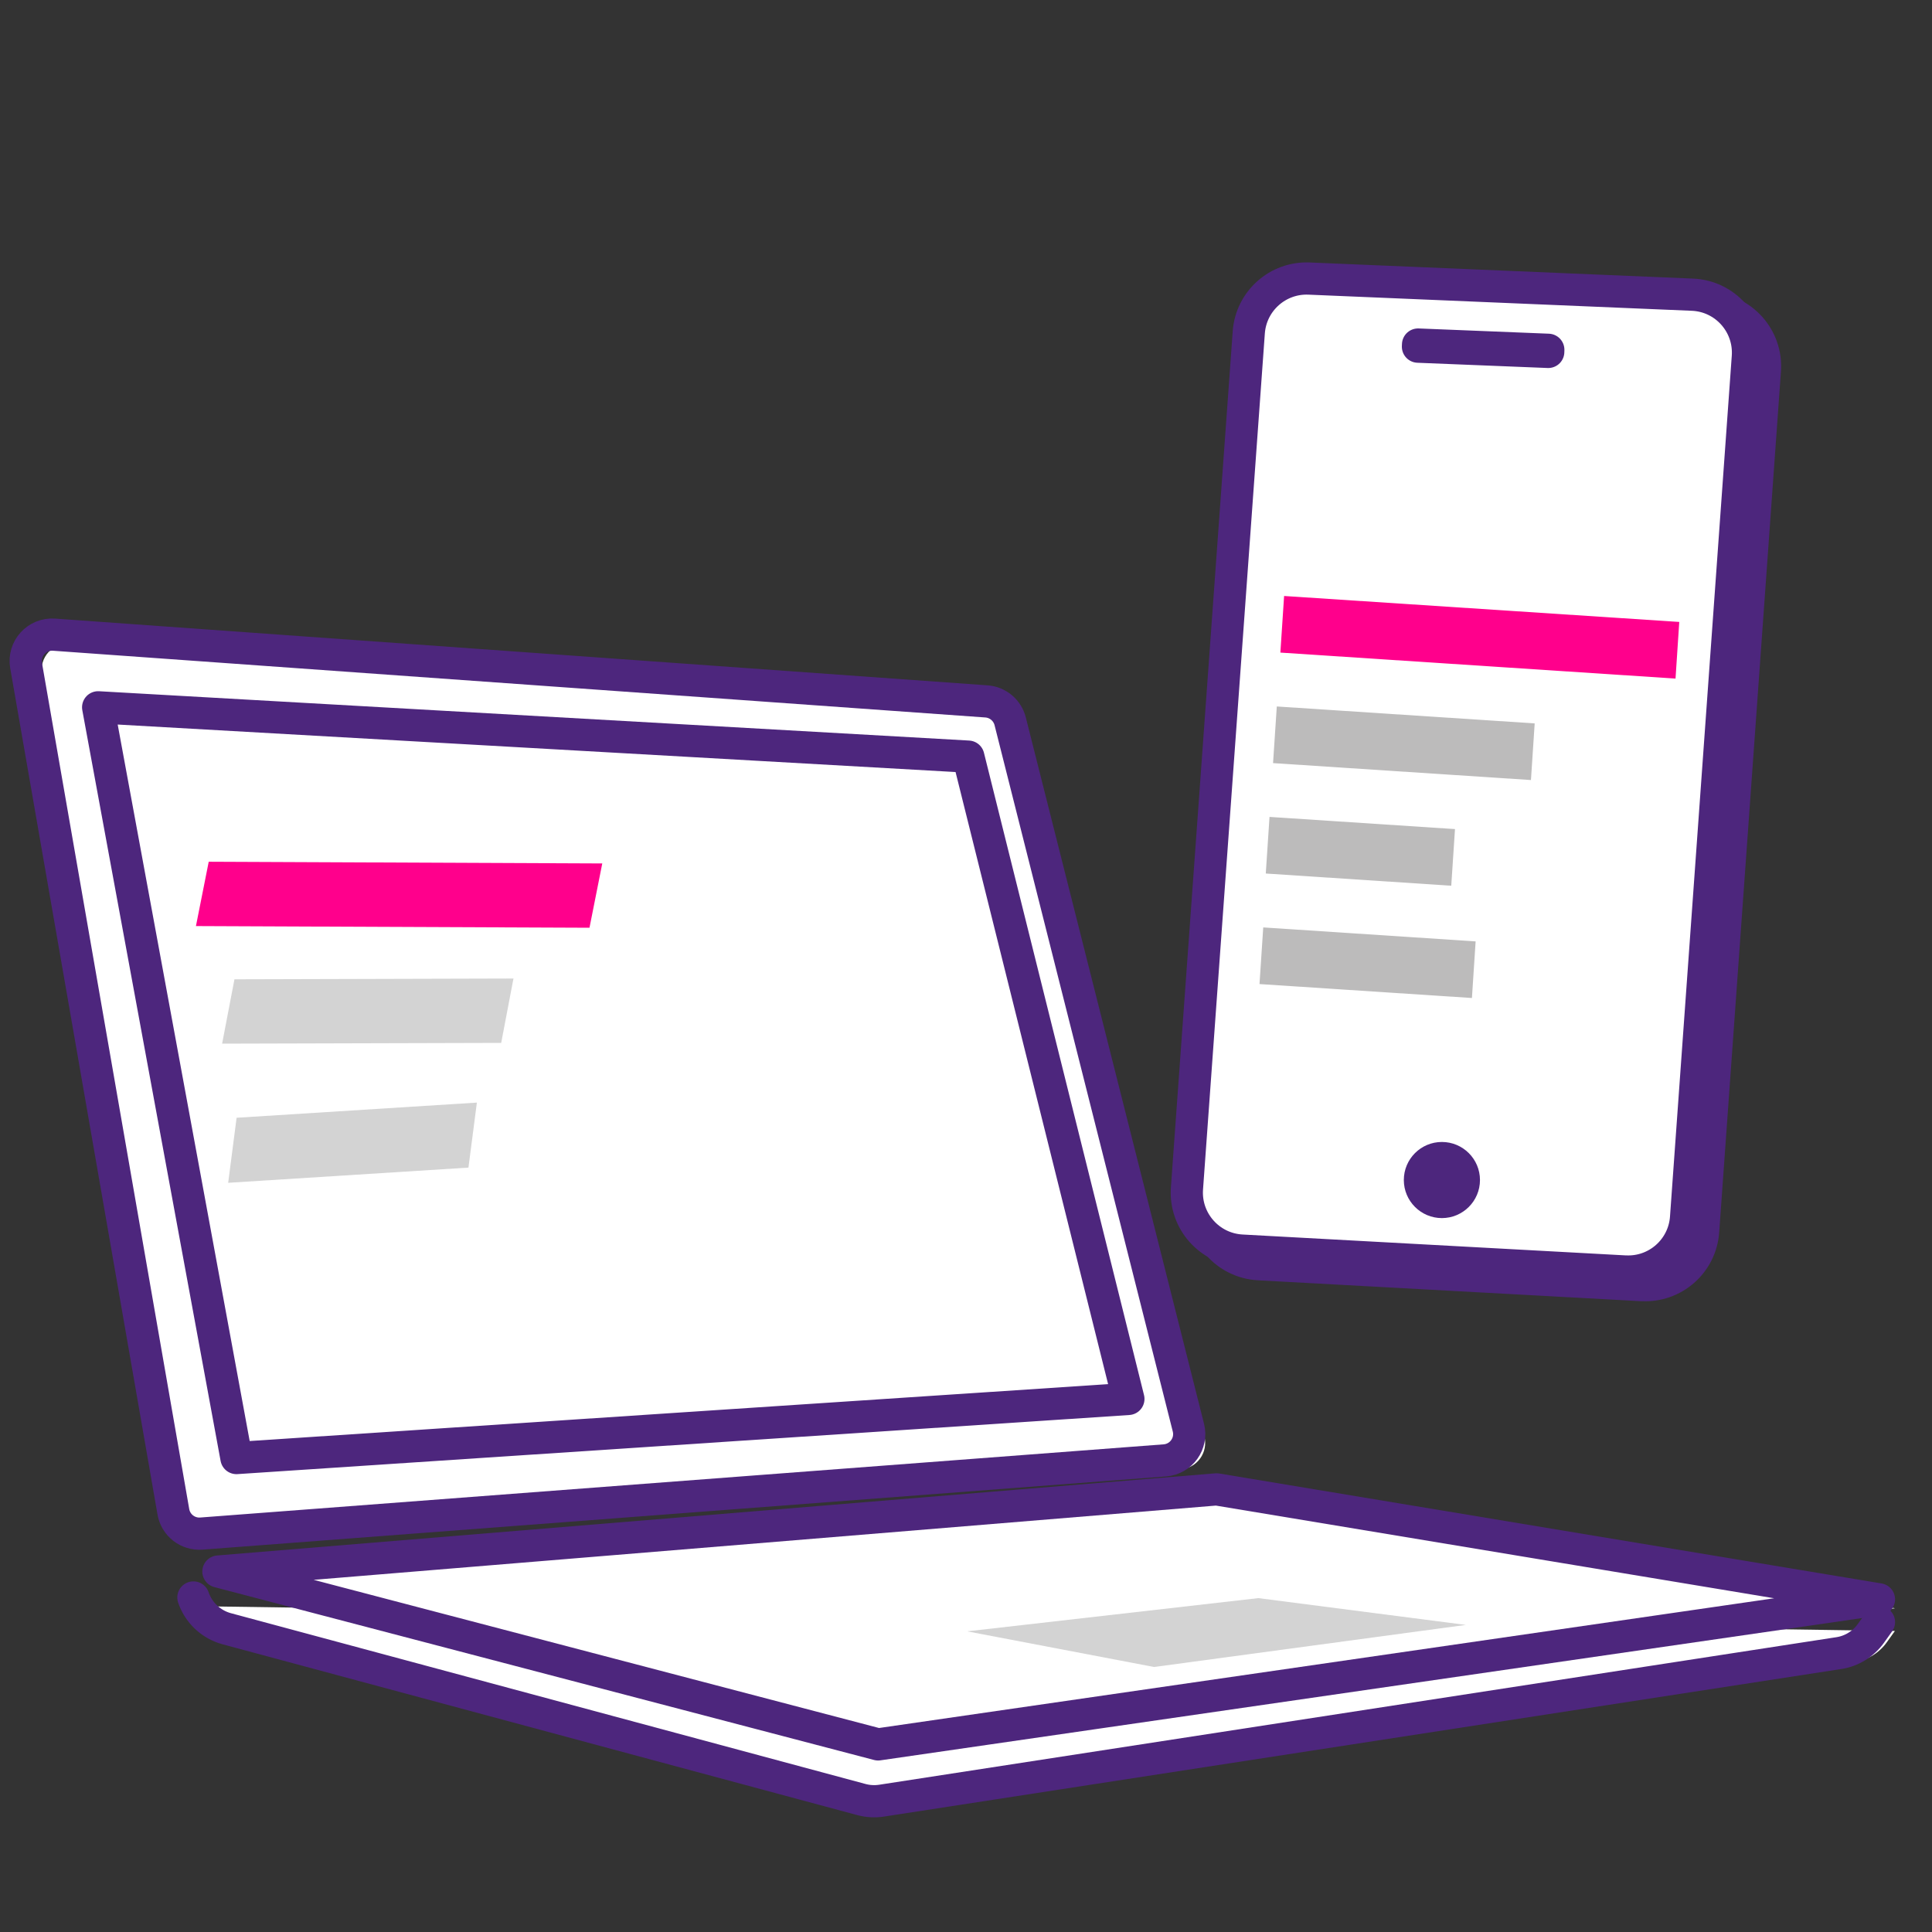 <svg width="60" height="60" viewBox="0 0 60 60" fill="none" xmlns="http://www.w3.org/2000/svg">
<rect x="0" y="0" width="60" height="60" fill="#333333" stroke="none"/>
<path d="M6.747 47.903L36.67 45.63C37.178 45.591 37.527 45.105 37.403 44.613L31.867 22.675C31.78 22.334 31.485 22.084 31.133 22.059L2.171 19.986C1.64 19.948 1.214 20.419 1.305 20.943L5.879 47.226C5.951 47.642 6.327 47.934 6.747 47.903Z" fill="white"/>
<path d="M58.848 49.946L38.276 46.53L7.278 49.081L10.581 49.947L6.501 49.887C6.663 50.362 7.052 50.727 7.536 50.858L27.247 56.163C27.45 56.217 27.662 56.229 27.869 56.197L57.6 51.615C58.002 51.553 58.361 51.331 58.597 51.002L58.848 50.651L54.437 50.586L58.848 49.947V49.946Z" fill="white"/>
<path d="M0.81 20.667L5.384 46.95C5.456 47.366 5.832 47.658 6.252 47.627L36.175 45.354C36.682 45.315 37.032 44.829 36.907 44.337L31.372 22.4C31.285 22.058 30.99 21.809 30.637 21.783L1.676 19.71C1.145 19.673 0.719 20.144 0.81 20.667Z" stroke="#4D267D" stroke-linecap="round" stroke-linejoin="round"/>
<path d="M3.048 21.966L7.343 45.281L35.043 43.445L30.072 23.498L3.048 21.966Z" stroke="#4D267D" stroke-linecap="round" stroke-linejoin="round"/>
<path d="M6.783 48.805L27.271 54.174L58.353 49.669L37.781 46.254L6.783 48.805Z" stroke="#4D267D" stroke-linecap="round" stroke-linejoin="round"/>
<path opacity="0.65" d="M30.036 50.663L35.841 51.77L45.523 50.463L39.08 49.631L30.036 50.663Z" fill="#BCBBBB"/>
<path d="M6.006 49.611C6.168 50.087 6.557 50.451 7.041 50.582L26.753 55.887C26.955 55.941 27.166 55.953 27.373 55.922L57.105 51.339C57.507 51.278 57.865 51.056 58.102 50.726L58.353 50.375" stroke="#4D267D" stroke-linecap="round" stroke-linejoin="round"/>
<path opacity="0.65" d="M15.565 32.388L15.946 30.389L7.281 30.413L6.898 32.412L15.565 32.388Z" fill="#BCBBBB"/>
<path opacity="0.65" d="M14.548 36.261L14.81 34.242L7.348 34.713L7.086 36.733L14.548 36.261Z" fill="#BCBBBB"/>
<path d="M18.307 28.812L18.704 26.815L6.482 26.762L6.085 28.76L18.307 28.812Z" fill="#FF008C"/>
<path d="M50.997 39.911L39.09 39.261C38.085 39.206 37.32 38.337 37.392 37.334L39.312 10.743C39.383 9.773 40.211 9.033 41.184 9.074L53.09 9.575C54.103 9.617 54.882 10.49 54.81 11.502L52.892 38.241C52.821 39.221 51.978 39.963 50.997 39.909V39.911Z" stroke="#4D267D" stroke-linecap="round" stroke-linejoin="round"/>
<path d="M50.468 39.487L38.56 38.838C37.556 38.782 36.791 37.914 36.862 36.91L38.782 10.32C38.853 9.35 39.681 8.61 40.654 8.651L52.56 9.152C53.574 9.194 54.352 10.066 54.281 11.079L52.362 37.818C52.291 38.797 51.449 39.54 50.468 39.486V39.487Z" fill="white" stroke="#4D267D" stroke-linecap="round" stroke-linejoin="round"/>
<path d="M48.084 10.863L44.039 10.7L44.036 10.766L48.082 10.929L48.084 10.863Z" fill="white" stroke="#4D267D" stroke-linecap="round" stroke-linejoin="round"/>
<path d="M47.661 22.466L39.652 21.94L39.536 23.699L47.545 24.225L47.661 22.466Z" fill="#BCBBBB"/>
<path d="M45.827 29.236L39.231 28.802L39.115 30.561L45.712 30.994L45.827 29.236Z" fill="#BCBBBB"/>
<path d="M45.186 25.748L39.426 25.37L39.31 27.128L45.07 27.507L45.186 25.748Z" fill="#BCBBBB"/>
<path d="M52.151 19.315L39.879 18.509L39.763 20.267L52.035 21.074L52.151 19.315Z" fill="#FF008C"/>
<path d="M44.779 35.465C44.127 35.465 43.597 35.994 43.597 36.647C43.597 37.299 44.127 37.829 44.779 37.829C45.432 37.829 45.962 37.299 45.962 36.647C45.962 35.994 45.432 35.465 44.779 35.465Z" fill="#4D267D"/>
</svg>
